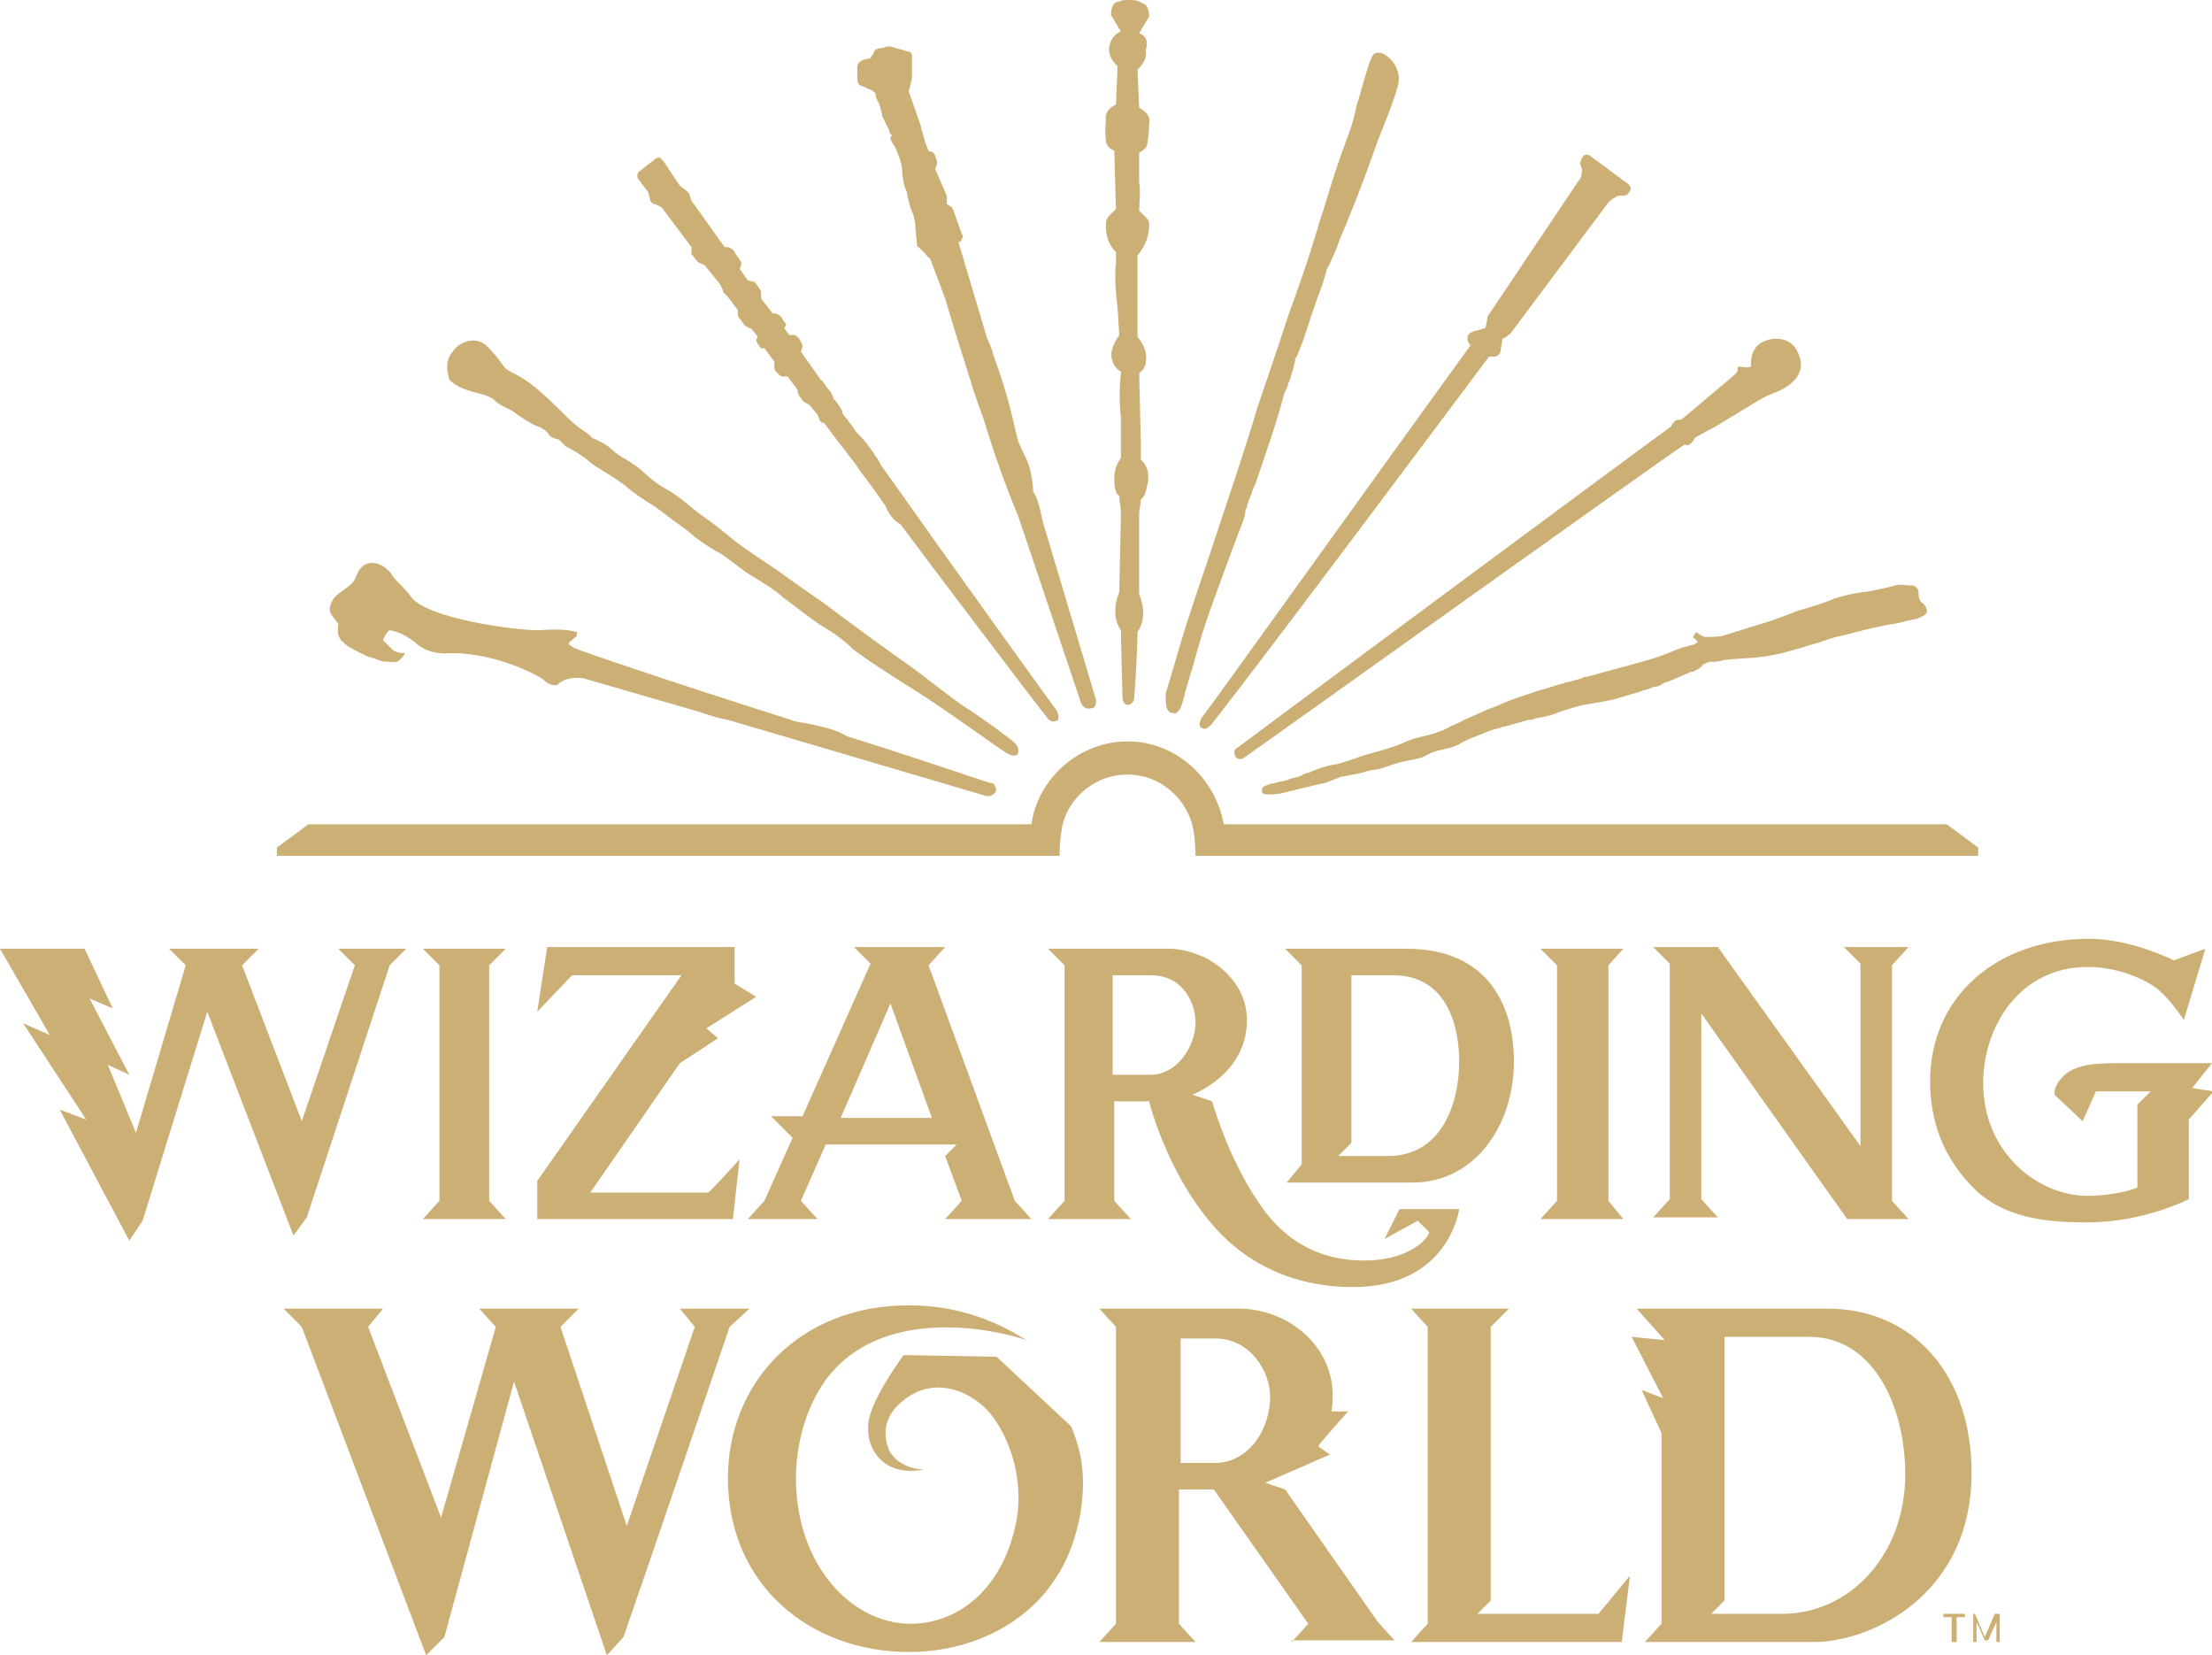 <svg version="1.1"
	 xmlns="http://www.w3.org/2000/svg" xmlns:xlink="http://www.w3.org/1999/xlink" xmlns:a="http://ns.adobe.com/AdobeSVGViewerExtensions/3.0/"
	 x="0px" y="0px" width="133.4px" height="99.8px" viewBox="0 0 133.4 99.8" style="enable-background:new 0 0 133.4 99.8;"
	 xml:space="preserve">
<style type="text/css">
	.st0{fill:#CCAF75;}
</style>
<defs>
</defs>
<g>
	<g>
		<path class="st0" d="M63.7,95.1c-1.7,2.7-5,4.5-8.9,4.5c-5.9,0-10.9-4-10.9-10.5c0-5.7,4.3-10.4,10.9-10.4c3.2,0,5.5,1.1,7.1,2.1
			c-2-0.7-8.8-2.1-12.1,2.4c-1.3,1.8-1.8,4.1-1.8,5.9c0,5.3,3.4,8.8,6.9,8.8c2.9,0,5.6-2.1,6.4-6.2c0.5-2.8-0.6-5.3-1.6-6.5
			c-1-1.2-3.3-2.4-5.3-0.7c-1.2,1-1.1,2.1-0.8,2.9c0.6,1.2,2.1,1.2,2.1,1.2c-2.6,0.5-3.6-1.5-3.3-3c0.3-1.5,2.1-3.9,2.1-3.9l5.6,0.1
			l4.5,4.2c0,0,0.4,0.9,0.6,2C65.6,90.4,64.9,93.3,63.7,95.1z"/>
		<path class="st0" d="M77.9,99l1-1.1l-5.7-8.1h-2.1v8.1l1,1.1h-5.8l1-1.1V80l-1-1.1h8.4c3.1,0,6.2,2.5,5.6,6.2l1,0
			c0,0-1.8,2-1.8,2.1l0.7,0.5l0,0l-3.9,1.7l1.2,0.4l5.6,8l1,1.1H77.9z M76.6,84.2c0-1.5-1.2-3.5-3.3-3.5h-2.1v7.5h2.2
			C75.4,88.1,76.6,86.1,76.6,84.2z"/>
		<polygon class="st0" points="96.4,97.3 89.1,97.3 89.9,96.5 89.9,80 91,78.9 85.1,78.9 86.1,80 86.1,97.9 85.1,99 97.8,99 
			98.3,95 		"/>
		<path class="st0" d="M118.9,88.8c0,7.4-6.1,10.2-9.5,10.2H99.2l1-1.1V86.4L99,83.8l1.3,0.5l-1.9-3.7l2,0.2l-1.7-1.9h11.5
			C115.4,78.9,118.9,82.9,118.9,88.8z M114.9,88.9c0-4.1-1.9-8.3-5.8-8.3h-5.1v15.9l-0.8,0.8h4.3C111.5,97.3,114.9,93.8,114.9,88.9z
			"/>
		<path class="st0" d="M68,46.7c2,0,3.7,1.5,4,3.5l0,0l0,0c0.1,0.7,0.1,1.4,0.1,1.4h47.2v-0.5l-1.9-1.4c0,0-43.1,0-43.6,0
			c-0.5-2.8-2.9-5-5.8-5h0h0c-2.9,0-5.4,2.2-5.8,5c-0.4,0-43.6,0-43.6,0l-1.9,1.4v0.5h47.2c0,0,0-0.8,0.1-1.4l0,0l0,0
			C64.2,48.3,65.9,46.7,68,46.7L68,46.7z"/>
		<path class="st0" d="M66.7,8.5c0,0.3,0.3,0.5,0.5,0.6l0.1,3.5L66.9,13c-0.1,0.1-0.2,0.3-0.2,0.4c0,0.1,0,0.2,0,0.3
			c0,0.6,0.2,1.1,0.6,1.5c0,0,0,0,0,0.1l0,0.6c-0.1,0.9,0,1.8,0.1,2.7l0.1,1.6c-0.4,0.6-0.6,1.1-0.4,1.6c0.1,0.3,0.3,0.5,0.5,0.6
			l0,0.1c-0.1,0.9-0.1,1.8,0,2.7l0,2.4c-0.4,0.6-0.4,1-0.4,1.4c0,0.4,0.1,0.8,0.3,0.9c0,0.3,0.1,0.7,0.1,1l0,0.2l-0.1,4.6
			c-0.5,1.3-0.1,2,0.1,2.3c0,0.9,0.1,4,0.1,4.1c0,0.1,0.1,0.4,0.3,0.4c0.2,0,0.4-0.2,0.4-0.4c0.1-1.1,0.2-3.4,0.2-4
			c0.2-0.3,0.6-1,0.1-2.3l0-0.6c0-0.3,0-0.7,0-1.1l0-1.2c0-0.3,0-0.6,0-0.9l0-1c0-0.3,0.1-0.6,0.1-0.9c0.2-0.1,0.3-0.4,0.4-0.9
			c0.1-0.5,0.1-1-0.4-1.5l0-0.3c0-0.3,0-0.5,0-0.7l-0.1-4.2c0.1-0.1,0.4-0.3,0.4-0.7c0.1-0.5-0.1-1-0.5-1.5l0-4.9
			c0.5-0.6,0.7-1.2,0.7-1.9c0-0.2-0.1-0.3-0.2-0.4l-0.4-0.4l0,0c0-0.5,0.1-1.1,0-1.7l0-1.8c0.2-0.1,0.5-0.3,0.5-0.6
			c0-0.1,0.1-0.5,0.1-1.1c0.1-0.5-0.2-0.8-0.6-1l-0.1-2.3c0.2-0.2,0.6-0.6,0.5-1.2C69.3,2.4,69,2.1,68.7,2l0.6-1l0,0
			c0-0.1,0-0.7-0.4-0.8C68.6,0,68.3,0,68.1,0h-0.1c-0.2,0-0.3,0-0.5,0.1l0,0c-0.1,0-0.1,0-0.1,0c-0.4,0.1-0.4,0.7-0.4,0.8l0,0l0.6,1
			c-0.3,0.1-0.6,0.4-0.7,0.9c-0.1,0.6,0.3,1,0.5,1.2l-0.1,2.3c-0.4,0.2-0.7,0.5-0.6,1C66.6,8,66.7,8.4,66.7,8.5z"/>
		<path class="st0" d="M52,5.2c0.1,0,0.4,0.2,0.5,0.2l0.3,0.2l0,0.1c0,0.1,0.1,0.4,0.2,0.5c0,0,0.1,0.3,0.2,0.7c0,0,0,0.1,0,0.1
			l0.4,0.8l0.1,0.3l0.1,0c0,0,0,0,0,0c0,0.1-0.1,0.1-0.1,0.2c0,0.2,0.2,0.4,0.3,0.6c0.3,0.7,0.4,1.1,0.4,1.3c0,0.1,0,0.3,0.1,0.8
			c0,0.1,0.1,0.4,0.2,0.6c0,0.2,0.1,0.5,0.2,0.9l0.2,0.5c0,0.1,0.1,0.4,0.1,0.5c0,0.1,0,0.3,0.1,1.2c0,0.1,0,0.2,0.1,0.2l0.3,0.3
			c0.1,0.1,0.2,0.2,0.2,0.2c0,0.1,0.1,0.1,0.2,0.2L57,18c0.5,1.7,1.1,3.6,1.7,5.5c0.2,0.6,0.4,1.2,0.6,1.7c0.6,2,1.3,4,2.1,5.9
			l3.8,11.3c0.1,0.2,0.3,0.4,0.6,0.3c0,0,0.1,0,0.1,0c0.2-0.1,0.2-0.3,0.2-0.5l-3.2-10.7c-0.1-0.4-0.2-1-0.4-1.5l-0.1-0.2l-0.1-0.2
			c0-0.5-0.1-0.9-0.2-1.4c-0.2-0.6-0.5-1.1-0.7-1.6l-0.2-0.8c-0.3-1.4-0.7-2.8-1.3-4.4c-0.1-0.5-0.3-0.8-0.4-1.1l-1.7-5.7
			c0.1,0,0.2-0.1,0.2-0.2c0.1-0.1,0.1-0.2,0-0.3l-0.5-1.4c0-0.1-0.1-0.1-0.1-0.2l-0.3-0.2l0-0.2l0-0.2c0,0,0-0.1,0-0.1l-0.7-1.6
			l0.1-0.3c0-0.1,0-0.2,0-0.2l-0.1-0.3c0-0.1-0.1-0.1-0.1-0.2L56,9.1l0,0l-0.2-0.5l-0.3-1.1l-0.7-2C55,4.8,55,4.7,55,4.6
			c0,0,0-0.2,0-0.3c0-0.1,0-0.2,0-0.3c0-0.1,0-0.3,0-0.6c0-0.2-0.1-0.3-0.3-0.3L54.4,3L54,2.9l-0.3-0.1c-0.1,0-0.1,0-0.2,0l-0.3,0.1
			c-0.3,0-0.5,0.1-0.5,0.3c0,0-0.1,0.1-0.2,0.3l-0.4,0.1l0,0c-0.1,0-0.4,0.2-0.4,0.4c0,0.2,0,0.5,0,0.6C51.7,4.9,51.7,5.1,52,5.2z"
			/>
		<path class="st0" d="M20.5,38.5c0.1,0.1,0.1,0.2,0.2,0.2c0.1,0.2,0.7,0.5,0.9,0.6c0.2,0.1,0.4,0.2,0.6,0.3c0.1,0,0.3,0.1,0.4,0.1
			c0.2,0.1,0.5,0.2,0.7,0.2c0,0,0.1,0,0.1,0c0.2,0,0.5,0.1,0.7-0.1c0.1-0.1,0.3-0.3,0.3-0.4c0-0.1-0.4,0.1-0.8-0.3
			c-0.1-0.1-0.5-0.5-0.5-0.5c0-0.1,0.3-0.6,0.4-0.6c0.1,0,0.4,0.1,0.4,0.1c0.4,0.1,0.8,0.4,1.1,0.6c0.7,0.7,1.7,0.7,1.8,0.7
			c2.9-0.2,5.8,1.4,6,1.6c0.4,0.4,0.8,0.3,0.8,0.3l0,0l0,0c0.6-0.6,1.6-0.4,1.6-0.4l6.9,2c0.6,0.2,1.2,0.4,1.8,0.5L59.5,48
			c0,0,0.1,0,0.1,0c0.2,0,0.3-0.1,0.4-0.2c0.1-0.1,0.1-0.2,0-0.4c0-0.1-0.1-0.2-0.3-0.2c-1-0.3-4.4-1.5-8.6-2.8
			c-0.5-0.3-1.1-0.5-1.6-0.6c-0.4-0.1-0.9-0.2-1.5-0.3c-8.2-2.6-12.8-4.2-13.3-4.4c-0.4-0.2-0.4-0.3-0.4-0.3c0-0.1,0.2-0.2,0.3-0.3
			c0.1-0.1,0.2-0.1,0.2-0.3l0-0.1l-0.1,0c-0.2-0.1-1-0.2-2.2-0.1c-1.5,0-6.7-0.7-7.7-2c-0.2-0.3-0.5-0.6-0.7-0.8
			c-0.2-0.2-0.4-0.4-0.5-0.6c-0.6-0.8-1.7-1-2.1,0.1c-0.3,0.9-1.4,0.9-1.6,1.9c-0.1,0.4,0.3,0.7,0.5,1
			C20.4,37.8,20.3,38.2,20.5,38.5z"/>
		<path class="st0" d="M106.9,37.4c-1,0.3-1.9,0.6-2.9,0.9c-0.3,0.1-0.7,0.1-1,0.1l-0.1,0c-0.1,0-0.2,0-0.3-0.1
			c-0.1,0-0.1-0.1-0.2-0.1l-0.1-0.1l-0.2,0.3l0.1,0.1c0,0,0,0,0,0c0,0,0,0,0.1,0.1c0,0,0.1,0.1,0.1,0.1c0,0-0.1,0-0.1,0.1
			c-0.1,0-0.2,0.1-0.3,0.1c-0.1,0-0.3,0.1-0.4,0.1c-0.3,0.1-0.6,0.2-0.8,0.3c-0.3,0.1-0.5,0.2-0.8,0.3c-0.3,0.1-0.6,0.2-1,0.3
			c-1,0.3-1.9,0.5-2.9,0.8c-0.1,0-0.3,0.1-0.4,0.1c-0.1,0-0.2,0-0.3,0.1c-0.1,0-0.3,0.1-0.4,0.1c-0.2,0.1-0.5,0.1-0.7,0.2
			c-0.5,0.1-0.9,0.3-1.4,0.4c-0.3,0.1-0.6,0.2-0.9,0.3c-0.6,0.2-1.2,0.4-1.8,0.7l-0.3,0.1c-0.5,0.2-1.1,0.5-1.6,0.7
			c-0.3,0.2-0.7,0.3-1,0.5c-0.4,0.2-1,0.4-1.5,0.5c-0.4,0.1-0.8,0.2-1.2,0.4c-0.7,0.3-1.5,0.5-2.2,0.7c-0.4,0.1-0.8,0.3-1.2,0.4
			c-0.3,0.1-0.6,0.2-0.8,0.2c-0.5,0.1-1.1,0.3-1.5,0.5c-0.2,0-0.3,0.1-0.5,0.2c-0.3,0.1-0.5,0.1-0.7,0.2c-0.2,0.1-0.5,0.1-0.8,0.2
			c-0.3,0.1-0.2,0-0.4,0.1c-0.2,0.1-0.4,0.1-0.4,0.4c0,0.1,0.1,0.2,0.4,0.2c0,0,0.6,0,0.9-0.1c0.8-0.2,1.6-0.4,2.5-0.6
			c0.4-0.1,0.9-0.4,1.2-0.4c0.4-0.1,0.6-0.1,1-0.2c0.3-0.1,0.7-0.2,0.9-0.2c0.5-0.1,0.9-0.3,1.3-0.4c0.7-0.2,1.3-0.2,1.8-0.5
			c0.5-0.3,1.1-0.3,1.6-0.5c0.2-0.1,0.3-0.1,0.4-0.2c0.1,0,0.1-0.1,0.2-0.1c0.2-0.1,0.4-0.2,0.7-0.3c0.5-0.2,0.9-0.4,1.4-0.5
			c0.2-0.1,0.5-0.1,0.7-0.2c0.4-0.1,0.7-0.2,1.1-0.3c0.1,0,0.3,0,0.4-0.1l0.1,0c0.5-0.1,1-0.2,1.4-0.4c0.4-0.1,0.9-0.3,1.4-0.4
			l0.6-0.1c0.6-0.1,1.2-0.2,1.8-0.4c0.3-0.1,0.7-0.2,1-0.3c0.2-0.1,0.4-0.1,0.6-0.2c0.1,0,0.2-0.1,0.3-0.1c0.2,0,0.4-0.1,0.5-0.2
			c0.6-0.2,1.2-0.5,1.7-0.7l0.1,0c0.2-0.1,0.4-0.2,0.5-0.3c0.1-0.2,0.3-0.2,0.5-0.3c0.3,0,0.6,0,0.8-0.1c0.8-0.1,1.6-0.1,2.4-0.2
			c0.6-0.1,1.2-0.2,1.8-0.4c0.5-0.1,0.9-0.3,1.4-0.4c0.6-0.2,1.1-0.4,1.7-0.5c0.7-0.2,2.3-0.6,3.1-0.7c0.4-0.1,0.9-0.2,1.3-0.3
			c0.3-0.1,0.7-0.3,0.6-0.5c0-0.1-0.1-0.3-0.2-0.4c-0.2-0.1-0.3-0.3-0.3-0.7c0-0.2-0.2-0.4-0.4-0.4l-0.1,0c-0.3,0-0.6-0.1-0.9,0
			c-0.4,0.1-1.6,0.4-2,0.4c-0.6,0.1-1.1,0.2-1.7,0.4c-0.7,0.3-1.4,0.5-2.1,0.7c-0.3,0.1-0.5,0.2-0.8,0.3L106.9,37.4z"/>
		<path class="st0" d="M104.6,22.6l-3.2,2.7c-0.1,0-0.3,0-0.4,0.1c-0.1,0.1-0.2,0.2-0.2,0.3c-1,0.7-23.4,17.3-26.2,19.4
			c-0.2,0.1-0.2,0.3-0.1,0.5l0,0c0.1,0.2,0.4,0.2,0.5,0.1c3-2.1,25.2-18,26.6-18.9c0.2,0.1,0.3,0,0.4-0.1c0.1-0.1,0.2-0.2,0.2-0.3
			c0.2-0.1,0.7-0.4,1.1-0.6c0.4-0.2,2.9-1.8,3.4-2c1.2-0.4,2.4-1.2,1.7-2.6c-0.3-0.7-1.1-0.9-1.8-0.7c-1.1,0.3-1,1.4-1,1.6
			c-0.3,0.1-0.6,0-0.7,0c0,0-0.1,0-0.1,0.1c0,0,0,0.1,0,0.1C104.8,22.4,104.7,22.5,104.6,22.6z"/>
		<path class="st0" d="M28.8,23.7c0.4,0.1,0.8,0.2,1.1,0.5c0.3,0.3,1,0.5,1.3,0.8c0.3,0.2,0.9,0.6,1.2,0.7c0.3,0.1,0.6,0.3,0.7,0.5
			c0.1,0.2,0.6,0.3,0.6,0.3s0.3,0.3,0.4,0.4c0.2,0.1,1.1,0.6,1.4,0.9c0.3,0.3,1.3,0.8,2.1,1.4c0.7,0.6,1.2,0.9,1.5,1.1
			c0.4,0.2,1,0.7,1.4,1c0.4,0.3,0.9,0.6,1.3,1c0.4,0.3,1.1,0.8,1.7,1.1c0.6,0.4,1.3,1,1.8,1.3s1.5,0.9,1.9,1.3
			c0.4,0.3,1.7,1.3,2.3,1.7c0.7,0.4,1.4,0.9,1.9,1.4c0.6,0.5,2.3,1.6,3.9,2.6c1.6,1,4.9,3.4,5.4,3.7c0.5,0.3,0.7,0.1,0.7,0
			c0-0.1,0.1-0.3-0.2-0.6c-0.3-0.3-2.1-1.6-2.9-2.1c-0.8-0.5-2.9-2.2-3.5-2.6c-0.6-0.4-4.3-3.1-5.2-3.8c-0.9-0.6-2-1.4-2.7-1.9
			c-0.6-0.4-1.5-1-2.2-1.5c-0.7-0.5-1.2-1-2.2-1.7c-1-0.7-1.4-1.2-2.3-1.7c-0.9-0.5-1.2-0.9-1.7-1.3c-0.5-0.4-1.2-0.7-1.6-1.1
			c-0.4-0.4-1.2-0.7-1.2-0.7c-0.1-0.2-0.8-0.6-1-0.8c-0.2-0.1-1.8-1.8-2.5-2.3c-0.7-0.6-1.3-0.8-1.6-1c-0.3-0.2-0.4-0.6-1.2-1.4
			c-0.7-0.7-1.7-0.3-2.1,0.3c-0.4,0.5-0.4,1-0.2,1.7C27.6,23.4,28.4,23.6,28.8,23.7z"/>
		<path class="st0" d="M70.5,42.9C70.5,42.9,70.6,42.9,70.5,42.9c0.1,0.1,0.3,0.1,0.4,0.1c0.2-0.1,0.3-0.3,0.4-0.6
			c0.1-0.4,0.3-1.1,0.5-1.8c0.2-0.5,0.3-1.1,0.5-1.7c0.4-1.5,1.7-4.9,2.4-6.8c0.3-0.7,0.4-1.1,0.4-1.2c0-0.1,0-0.2,0.1-0.3
			c0-0.2,0.1-0.4,0.3-0.9c0-0.1,0.1-0.3,0.2-0.5c0.4-1.2,1.3-3.7,1.7-5.3c0-0.1,0.1-0.3,0.2-0.5c0.1-0.2,0.1-0.4,0.2-0.5
			c0-0.1,0.1-0.3,0.1-0.4c0.1-0.2,0.1-0.4,0.2-0.7c0-0.1,0-0.2,0.1-0.3c0.1-0.2,0.2-0.5,0.4-1c0.2-0.6,0.7-2.2,1.1-3.2
			c0.2-0.6,0.3-1,0.3-1c0-0.1,0.1-0.2,0.2-0.4c0.1-0.3,0.4-0.8,0.6-1.5c0.5-1.1,1.4-3.4,2-5.1c0.2-0.6,0.4-1.1,0.6-1.6
			c0.4-1,0.7-1.8,0.9-2.5c0.3-1.1-0.6-1.9-1-2c-0.4-0.1-0.5,0.1-0.6,0.3l0,0c-0.3,0.7-0.6,2-0.9,2.9c-0.1,0.6-0.3,1.2-0.4,1.5
			c-0.9,2.4-1.2,3.5-1.6,4.8c-0.2,0.5-0.3,1-0.5,1.6c-0.3,1-0.9,2.8-1.6,4.7c-0.8,2.5-1.7,5-2,6c-0.3,1.1-1.8,5.6-2.9,8.9
			c-0.7,2-1.2,3.6-1.3,3.9c-0.2,0.6-1,3.4-1.2,4C70.3,42.4,70.3,42.7,70.5,42.9z"/>
		<path class="st0" d="M98.2,11.1l-2.3-1.7c-0.1-0.1-0.3-0.1-0.4,0c-0.1,0.1-0.2,0.3-0.2,0.5l0.1,0.3c0,0.2,0,0.5-0.2,0.7l-5.5,8.2
			c0,0,0,0,0,0.1l-0.1,0.5c0,0.1-0.1,0.1-0.1,0.1L88.8,20c-0.2,0.1-0.3,0.2-0.3,0.4c0,0.1,0,0.2,0.1,0.3l0,0c0,0,0,0.1,0.1,0.1
			c-4.8,6.6-15.9,22.1-16.1,22.3c-0.2,0.2-0.4,0.7-0.1,0.8c0.3,0.2,0.7-0.4,0.7-0.4c3.9-5,14.2-18.8,16.6-22c0,0,0.1,0,0.1,0l0,0
			c0.1,0,0.2,0,0.3,0c0.2-0.1,0.3-0.2,0.3-0.4l0.1-0.6c0-0.1,0-0.1,0.1-0.1l0.4-0.3c0,0,0,0,0,0l5.9-7.9c0.2-0.2,0.4-0.3,0.6-0.4
			l0.3,0c0.2,0,0.3-0.1,0.4-0.3l0,0C98.4,11.3,98.3,11.2,98.2,11.1z"/>
		<path class="st0" d="M41,78.9l0.9,1.1L37.8,92L33.8,80l1.1-1.1h-6l1,1.1l-3.3,11.5L22.2,80l0.9-1.1h-6l1.1,1.1l7.5,19.8l1.1-1.1
			L31,83.3l5.6,16.5l1-1.1c1.4-4,6.4-18.7,6.4-18.7l1.2-1.1H41z"/>
		<polygon class="st0" points="30.5,57.2 25.5,57.2 26.5,58.2 26.5,72.4 25.5,73.5 30.5,73.5 29.5,72.4 29.5,58.2 		"/>
		<polygon class="st0" points="97.9,57.2 92.9,57.2 93.9,58.2 93.9,72.4 92.9,73.5 97.9,73.5 97,72.4 97,58.2 		"/>
		<path class="st0" d="M44.3,59.3v-2.2H33L32.4,61l2.1-2.2l6.6,0l-8.7,12.4v2.3h11.8l0.4-3.6c0,0-1.8,2-1.9,2h-7.1l5.4-7.8l2.3-1.5
			L42.6,62l3-1.9L44.3,59.3z"/>
		<path class="st0" d="M88,72.9c0,0-0.6,4.7-6.4,4.7c-3.8,0-6.7-1.6-8.6-3.9c-2.7-3.2-3.7-7.3-3.7-7.3l-2.1,0c0,0,0,6,0,6l1,1.1h-5
			l1-1.1V58.2l-1-1h7.3c0.7,0,1.4,0.2,2.1,0.5c1.6,0.8,2.6,2.2,2.6,3.8c0,3.3-3.3,4.5-3.3,4.5l0,0l1.2,0.4c0,0,0.9,3.3,2.8,6.1
			c1.2,1.8,3.1,3.5,6.4,3.5c2.4,0,3.7-1.1,3.9-1.7l-0.7-0.7l-2,1.1l0.9-1.8L88,72.9z M69.4,64.8c1.5,0,2.7-1.6,2.7-3.2
			c0-0.9-0.6-2.8-2.7-2.8h-2.3v6H69.4z"/>
		<path class="st0" d="M114.1,58.2l1-1.1h-3.9l1,1c0,0.7,0,11,0,11l-8.6-12l-3.9,0l1,1c0,0,0,14.2,0,14.2l-1,1.1h3.9l-1-1.1V61.1
			l8.8,12.4h3.7l-1-1.1V58.2z"/>
		<path class="st0" d="M62.2,73.5H57l1-1.1l-1-2.7l0.7-0.7h-7.9l-1.5,3.4l1,1.1h-4.2l1-1.1l1.7-3.8l-1.3-1.3h1.9l4.1-9.2l-1-1h5.5
			l-1,1.1l5.2,14.2L62.2,73.5z M56.2,67.4l-2.5-6.9l-3,6.9H56.2z"/>
		<path class="st0" d="M91.3,64c0,3.9-2.4,7.3-6.1,7.3h-7.6l0.9-1.1V58.2l-1-1c0,0,5.7,0,7.3,0C89.8,57.2,91.3,60.7,91.3,64z M88,64
			c0-1.9-0.6-5.2-4-5.2h-2.5v10.1l-0.8,0.8l3,0C86.9,69.7,88,66.6,88,64z"/>
		<polygon class="st0" points="20.4,57.2 21.4,58.2 18.2,67.6 14.6,58.2 15.6,57.2 10.2,57.2 11.2,58.2 8.2,68.3 6.5,64.2 7.8,64.8 
			5.4,60.2 6.8,60.8 5.1,57.2 0,57.2 3,62.4 1.4,61.7 5.2,67.5 3.6,66.9 7.8,74.8 8.6,73.6 12.5,61 17.7,74.5 18.5,73.4 23.5,58.2 
			24.5,57.2 		"/>
		<path class="st0" d="M133.4,64.1l-5.7,0c-1.6,0-3.1,0.1-3.7,1.4c-0.1,0.1-0.1,0.5-0.1,0.5l1.7,1.6l0.8-1.8l0,0l0,0l0,0h3.3
			l-0.8,0.8v5c-0.7,0.3-2,0.5-3,0.5c-3,0-6.3-2.6-6.3-6.8c0-3.4,2.2-7,6.3-7c1.9,0,3.6,0.8,4.3,1.4c0.8,0.7,1.5,1.8,1.5,1.8l1.3-4.3
			l-1.9,0.7c0,0-2.6-1.3-5.1-1.3c-5.6,0-9.6,3.5-9.6,8.6c0,2.4,0.8,4.5,2.4,6.2c1.9,2.1,4.7,2.3,7.1,2.3c3.4,0,6.1-1.4,6.1-1.4
			l0-4.8l1.5-1.7l-1.3-0.2L133.4,64.1z"/>
		<path class="st0" d="M63.7,42.8c-0.1-0.1-6.5-9-10.6-14.8c-0.1-0.2-0.2-0.4-0.3-0.5c-0.3-0.5-0.7-1-1.2-1.5
			c-0.3-0.5-0.7-0.9-0.8-1.1c0,0,0,0,0-0.1c-0.1-0.2-0.3-0.5-0.4-0.6c0,0,0-0.1-0.1-0.1c-0.1-0.3-0.2-0.5-0.4-0.7
			c-0.1-0.1-0.3-0.5-0.4-0.5l0,0l-1.2-1.7l0.1-0.3l0,0c0-0.2-0.3-0.7-0.5-0.7l0,0l-0.3,0l-0.3-0.4l0.1-0.2l0,0c0-0.1,0-0.1-0.1-0.2
			c-0.1-0.1-0.1-0.2-0.2-0.3c-0.1-0.1-0.1-0.1-0.3-0.2l-0.2,0l-0.7-0.9l0-0.4l0,0c0-0.1-0.3-0.5-0.4-0.6l-0.4-0.1l-0.5-0.7l0,0
			c0.1-0.1,0.1-0.3,0.1-0.4c-0.1-0.2-0.3-0.4-0.4-0.6c-0.1-0.2-0.3-0.3-0.5-0.3l-0.1,0l-2-2.8l-0.1-0.3c0-0.1-0.1-0.2-0.2-0.3
			l-0.4-0.3l-1-1.5c-0.1-0.1-0.1-0.1-0.2-0.2c-0.1,0-0.2,0-0.3,0.1l-0.9,0.7c-0.2,0.1-0.2,0.4-0.1,0.5l0.6,0.8l0.1,0.4
			c0,0.1,0.1,0.3,0.3,0.3l0.4,0.2l1.8,2.4l0,0.2c0,0,0,0,0,0c0,0.1,0,0.1,0,0.2c0.1,0.1,0.2,0.3,0.3,0.4c0,0,0.1,0.1,0.1,0.1
			l0.4,0.2l0.9,1.1l0.2,0.4l0,0.1l0.3,0.3l0.6,0.8l0,0.2c0,0.1,0,0.2,0.1,0.3c0.1,0.1,0.2,0.3,0.3,0.4c0.1,0.1,0.2,0.1,0.3,0.2
			l0.1,0l0.4,0.5l-0.1,0.2l0,0c0,0.1,0.2,0.4,0.3,0.5l0,0l0.2,0l0.6,0.8l0,0.4l0,0c0,0.1,0.3,0.5,0.5,0.5l0.3,0l0.6,0.8
			c0,0.1,0,0.1,0,0.1c0,0.1,0.1,0.3,0.2,0.4c0.1,0.2,0.3,0.3,0.5,0.4l0.5,0.6c0.1,0.2,0.1,0.4,0.3,0.5c0,0,0.1,0,0.1,0
			c0.8,1.1,2.1,2.7,2.1,2.8c0,0,0.7,0.9,1.6,2.2c0.2,0.5,0.5,0.9,0.9,1.1c1.4,1.9,8.6,11.4,8.8,11.6c0.1,0.2,0.3,0.3,0.4,0.3
			c0.2,0,0.3-0.1,0.3-0.1C63.7,43.6,64,43.3,63.7,42.8z"/>
	</g>
	<polygon class="st0" points="117.2,97.3 118.5,97.3 118.5,97.5 118,97.5 118,99 117.7,99 117.7,97.5 117.2,97.5 	"/>
	<path class="st0" d="M118.8,97.3h0.3l0.6,1.4l0.6-1.4h0.3V99h-0.2v-1.2c0,0-0.1,0.2-0.1,0.2l-0.4,0.9h-0.2l-0.4-0.9
		c0,0-0.1-0.2-0.1-0.2V99h-0.2V97.3z"/>
</g>
</svg>
